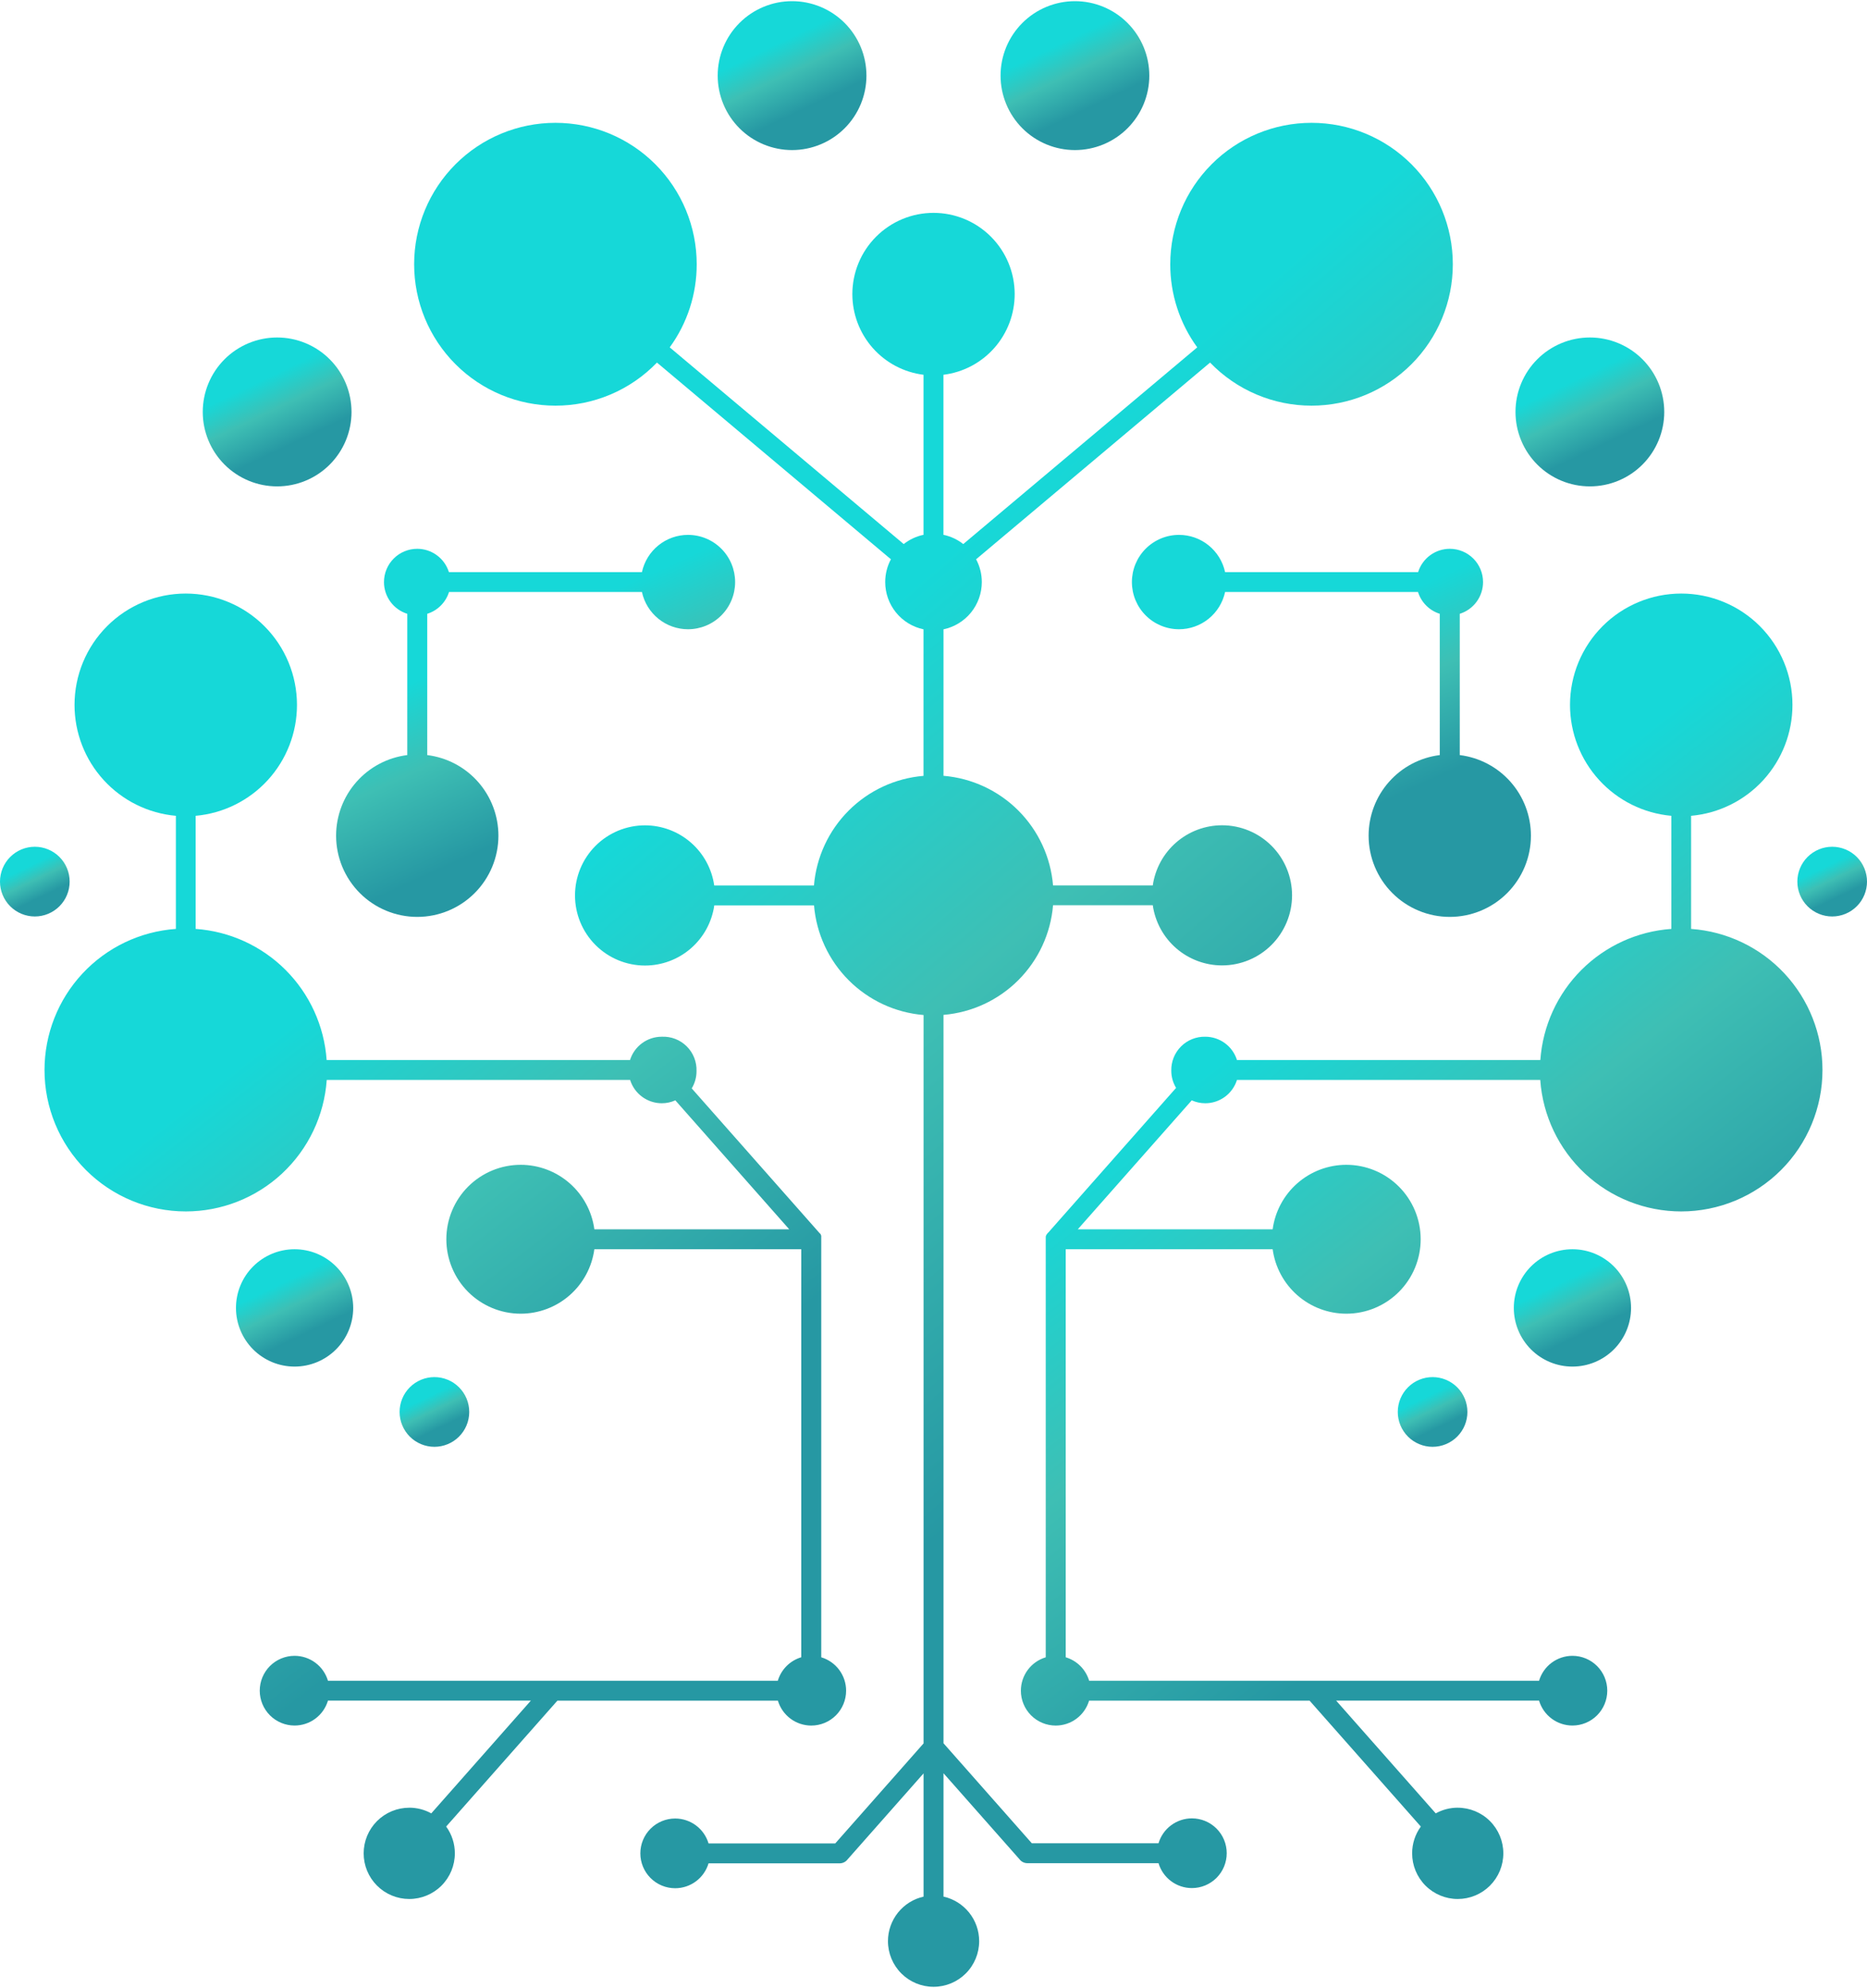<svg width="636" height="677" viewBox="0 0 636 677" fill="none" xmlns="http://www.w3.org/2000/svg">
<g clip-path="url(#clip0_1436_218408)">
<path d="M100.351 425.395C95.055 425.395 89.976 427.5 86.231 431.246C82.487 434.993 80.383 440.075 80.383 445.374C80.383 450.673 82.487 455.755 86.231 459.502C89.976 463.249 95.055 465.354 100.351 465.354C105.647 465.354 110.726 463.249 114.471 459.502C118.215 455.755 120.319 450.673 120.319 445.374C120.319 440.075 118.215 434.993 114.471 431.246C110.726 427.5 105.647 425.395 100.351 425.395Z" fill="url(#paint0_linear_1436_218408)"/>
<path d="M147.983 468.934C146.425 468.934 144.883 469.241 143.444 469.837C142.005 470.434 140.697 471.308 139.596 472.411C138.495 473.513 137.622 474.821 137.026 476.261C136.431 477.702 136.124 479.245 136.125 480.804C136.125 483.951 137.374 486.969 139.598 489.195C141.821 491.421 144.838 492.672 147.983 492.673C151.129 492.673 154.147 491.423 156.371 489.197C158.596 486.971 159.846 483.952 159.846 480.804C159.846 477.655 158.596 474.636 156.371 472.41C154.147 470.184 151.129 468.934 147.983 468.934Z" fill="url(#paint1_linear_1436_218408)"/>
<path d="M11.863 288.34C8.717 288.34 5.699 289.59 3.475 291.816C1.25 294.042 0 297.062 0 300.21C0 303.358 1.25 306.377 3.475 308.603C5.699 310.829 8.717 312.08 11.863 312.08C15.009 312.08 18.027 310.829 20.252 308.603C22.476 306.377 23.726 303.358 23.726 300.21C23.726 297.062 22.476 294.042 20.252 291.816C18.027 289.59 15.009 288.34 11.863 288.34Z" fill="url(#paint2_linear_1436_218408)"/>
<path d="M269.818 0.398C263.099 0.398 256.656 3.069 251.905 7.823C247.154 12.577 244.484 19.024 244.484 25.747C244.484 29.076 245.139 32.373 246.411 35.449C247.684 38.525 249.55 41.32 251.903 43.674C254.255 46.029 257.048 47.896 260.122 49.17C263.196 50.445 266.491 51.1 269.818 51.1C276.539 51.1 282.984 48.429 287.736 43.675C292.488 38.92 295.157 32.471 295.157 25.747C295.157 22.418 294.502 19.121 293.228 16.045C291.955 12.97 290.088 10.175 287.735 7.821C285.382 5.467 282.589 3.6 279.515 2.327C276.441 1.053 273.146 0.398 269.818 0.398Z" fill="url(#paint3_linear_1436_218408)"/>
<path d="M250.424 198.207C250.424 193.946 248.732 189.859 245.721 186.846C242.71 183.832 238.626 182.138 234.367 182.137C230.699 182.14 227.142 183.4 224.288 185.707C221.434 188.014 219.455 191.228 218.68 194.816H152.923C152.202 192.515 150.766 190.505 148.824 189.077C146.882 187.65 144.535 186.88 142.125 186.881C139.123 186.881 136.243 188.074 134.12 190.198C131.997 192.322 130.805 195.203 130.805 198.207C130.804 200.619 131.574 202.967 133 204.91C134.427 206.854 136.436 208.291 138.736 209.012V257.122C132.046 257.952 125.891 261.199 121.426 266.252C116.962 271.305 114.496 277.816 114.492 284.56C114.492 291.897 117.405 298.934 122.59 304.122C127.775 309.31 134.808 312.224 142.14 312.224C149.473 312.224 156.506 309.31 161.691 304.122C166.876 298.934 169.789 291.897 169.789 284.56C169.785 277.816 167.319 271.305 162.854 266.252C158.39 261.199 152.234 257.952 145.545 257.122V209.012C147.287 208.464 148.87 207.504 150.161 206.212C151.452 204.921 152.412 203.336 152.959 201.594H218.68C219.454 205.184 221.435 208.4 224.291 210.707C227.147 213.014 230.707 214.273 234.378 214.273C238.634 214.27 242.716 212.577 245.725 209.564C248.734 206.551 250.424 202.467 250.424 198.207Z" fill="url(#paint4_linear_1436_218408)"/>
<path d="M94.404 114.922C91.077 114.922 87.782 115.578 84.708 116.852C81.634 118.126 78.841 119.994 76.489 122.348C74.136 124.702 72.27 127.497 70.997 130.573C69.724 133.649 69.07 136.946 69.07 140.275C69.07 146.998 71.739 153.446 76.49 158.2C81.241 162.953 87.685 165.624 94.404 165.624C97.731 165.625 101.026 164.969 104.101 163.696C107.175 162.422 109.968 160.555 112.321 158.201C114.674 155.847 116.541 153.053 117.814 149.977C119.088 146.901 119.743 143.605 119.743 140.275C119.743 133.551 117.074 127.102 112.322 122.348C107.57 117.593 101.125 114.922 94.404 114.922Z" fill="url(#paint5_linear_1436_218408)"/>
<path d="M535.656 425.395C540.951 425.395 546.03 427.5 549.775 431.246C553.52 434.993 555.624 440.075 555.624 445.374C555.624 450.673 553.52 455.755 549.775 459.502C546.03 463.249 540.951 465.354 535.656 465.354C533.033 465.354 530.437 464.837 528.014 463.833C525.591 462.829 523.39 461.357 521.536 459.502C519.682 457.647 518.211 455.444 517.207 453.02C516.204 450.596 515.688 447.998 515.688 445.374C515.688 442.75 516.204 440.152 517.207 437.728C518.211 435.304 519.682 433.102 521.536 431.246C523.39 429.391 525.591 427.919 528.014 426.915C530.437 425.911 533.033 425.395 535.656 425.395Z" fill="url(#paint6_linear_1436_218408)"/>
<path d="M488.019 468.934C489.577 468.934 491.119 469.241 492.558 469.837C493.997 470.434 495.305 471.308 496.406 472.411C497.507 473.513 498.381 474.821 498.976 476.261C499.572 477.702 499.878 479.245 499.877 480.804C499.877 483.951 498.628 486.969 496.405 489.195C494.181 491.421 491.165 492.672 488.019 492.673C484.873 492.673 481.856 491.423 479.631 489.197C477.406 486.971 476.156 483.952 476.156 480.804C476.156 477.655 477.406 474.636 479.631 472.41C481.856 470.184 484.873 468.934 488.019 468.934Z" fill="url(#paint7_linear_1436_218408)"/>
<path d="M624.137 288.34C627.283 288.34 630.3 289.59 632.525 291.816C634.75 294.042 636 297.062 636 300.21C636 303.358 634.75 306.377 632.525 308.603C630.3 310.829 627.283 312.08 624.137 312.08C620.99 312.08 617.973 310.829 615.748 308.603C613.523 306.377 612.273 303.358 612.273 300.21C612.273 297.062 613.523 294.042 615.748 291.816C617.973 289.59 620.99 288.34 624.137 288.34Z" fill="url(#paint8_linear_1436_218408)"/>
<path d="M366.183 0.398C372.902 0.398 379.345 3.069 384.097 7.823C388.848 12.577 391.517 19.024 391.517 25.747C391.517 29.076 390.863 32.373 389.59 35.449C388.317 38.525 386.451 41.32 384.098 43.674C381.746 46.029 378.953 47.896 375.879 49.17C372.805 50.445 369.51 51.1 366.183 51.1C362.855 51.1 359.56 50.445 356.486 49.171C353.412 47.897 350.618 46.029 348.265 43.675C345.912 41.32 344.046 38.525 342.773 35.449C341.499 32.373 340.844 29.076 340.844 25.747C340.844 22.418 341.499 19.121 342.773 16.045C344.046 12.97 345.913 10.175 348.266 7.821C350.619 5.467 353.412 3.6 356.486 2.327C359.561 1.053 362.855 0.398 366.183 0.398Z" fill="url(#paint9_linear_1436_218408)"/>
<path d="M385.586 198.207C385.586 193.946 387.277 189.859 390.288 186.846C393.299 183.832 397.384 182.138 401.642 182.137C405.311 182.14 408.868 183.4 411.722 185.707C414.576 188.014 416.555 191.228 417.33 194.816H483.087C483.807 192.515 485.244 190.505 487.186 189.077C489.128 187.65 491.475 186.88 493.885 186.881C495.371 186.881 496.844 187.174 498.217 187.743C499.59 188.312 500.838 189.146 501.89 190.198C502.941 191.25 503.775 192.499 504.344 193.873C504.912 195.247 505.205 196.72 505.205 198.207C505.205 200.619 504.436 202.967 503.01 204.91C501.583 206.854 499.574 208.291 497.274 209.012V257.122C503.963 257.952 510.119 261.199 514.584 266.252C519.048 271.305 521.514 277.816 521.518 284.56C521.518 291.897 518.605 298.934 513.42 304.122C508.235 309.31 501.202 312.224 493.869 312.224C486.537 312.224 479.504 309.31 474.319 304.122C469.134 298.934 466.221 291.897 466.221 284.56C466.225 277.817 468.69 271.307 473.153 266.254C477.617 261.201 483.771 257.953 490.46 257.122V209.012C488.719 208.464 487.136 207.503 485.846 206.212C484.556 204.92 483.597 203.336 483.051 201.594H417.33C416.555 205.184 414.575 208.4 411.719 210.707C408.863 213.014 405.303 214.273 401.632 214.273C397.376 214.27 393.294 212.577 390.285 209.564C387.276 206.551 385.586 202.467 385.586 198.207Z" fill="url(#paint10_linear_1436_218408)"/>
<path d="M541.597 114.922C544.924 114.922 548.219 115.578 551.293 116.852C554.367 118.126 557.16 119.994 559.512 122.348C561.865 124.702 563.731 127.497 565.004 130.573C566.277 133.649 566.931 136.946 566.931 140.275C566.931 146.998 564.262 153.446 559.511 158.2C554.76 162.953 548.316 165.624 541.597 165.624C538.27 165.625 534.975 164.969 531.9 163.696C528.826 162.422 526.033 160.555 523.68 158.201C521.327 155.847 519.46 153.053 518.187 149.977C516.913 146.901 516.258 143.605 516.258 140.275C516.258 133.551 518.927 127.102 523.679 122.348C528.431 117.593 534.877 114.922 541.597 114.922Z" fill="url(#paint11_linear_1436_218408)"/>
<path d="M139.417 615.567C137.377 615.567 135.357 615.969 133.472 616.75C131.588 617.531 129.875 618.676 128.433 620.119C126.99 621.563 125.846 623.276 125.065 625.162C124.285 627.048 123.883 629.069 123.883 631.11C123.883 633.151 124.285 635.172 125.065 637.057C125.846 638.943 126.99 640.656 128.433 642.099C129.876 643.542 131.588 644.686 133.473 645.467C135.357 646.247 137.377 646.649 139.417 646.648C143.535 646.648 147.485 645.011 150.398 642.097C153.31 639.183 154.946 635.231 154.946 631.11C154.953 627.83 153.916 624.632 151.987 621.981L189.875 579.117H264.996C265.727 581.566 267.228 583.715 269.277 585.242C271.326 586.77 273.812 587.595 276.367 587.595C279.513 587.594 282.53 586.343 284.755 584.117C286.979 581.891 288.229 578.873 288.231 575.725C288.231 573.169 287.406 570.681 285.879 568.631C284.352 566.581 282.205 565.078 279.757 564.347V421.929V421.852V421.76V421.688C279.759 421.638 279.759 421.589 279.757 421.539V421.462V421.396V421.299V421.237V421.165V421.104V421.037V420.976V420.909V420.848V420.786L279.731 420.725L279.696 420.658L279.665 420.592L279.639 420.535V420.499L279.603 420.438V420.402L279.573 420.351V420.315L279.542 420.269L279.45 420.151H279.424V420.12L279.383 420.079L279.353 420.043L279.322 420.013L279.286 419.977L279.255 419.946H279.225L235.638 370.622C236.709 368.855 237.274 366.828 237.271 364.761C237.329 363.194 237.061 361.632 236.484 360.174C235.907 358.716 235.034 357.394 233.919 356.291C232.805 355.188 231.474 354.329 230.011 353.768C228.547 353.206 226.984 352.955 225.418 353.03C223.008 353.03 220.661 353.799 218.719 355.227C216.777 356.654 215.341 358.664 214.62 360.965H111.272C110.457 349.391 105.493 338.501 97.293 330.297C89.093 322.093 78.208 317.128 66.641 316.313V277.804C76.073 276.963 84.848 272.618 91.238 265.626C97.628 258.634 101.169 249.502 101.165 240.027C101.165 229.973 97.173 220.33 90.068 213.221C82.963 206.111 73.326 202.117 63.277 202.117C53.228 202.117 43.591 206.111 36.486 213.221C29.381 220.33 25.389 229.973 25.389 240.027C25.385 249.503 28.927 258.636 35.318 265.628C41.709 272.62 50.486 276.964 59.918 277.804V316.319C47.767 317.173 36.391 322.606 28.086 331.522C19.78 340.438 15.163 352.173 15.164 364.362C15.164 377.134 20.235 389.382 29.261 398.413C38.286 407.444 50.528 412.518 63.292 412.518C75.471 412.518 87.197 407.899 96.107 399.591C105.016 391.282 110.446 379.904 111.303 367.748H214.651C215.371 370.049 216.808 372.059 218.75 373.487C220.692 374.914 223.039 375.684 225.449 375.684C227.037 375.683 228.608 375.346 230.057 374.695L268.851 418.604H202.47C201.649 412.527 198.655 406.953 194.043 402.915C189.43 398.877 183.511 396.648 177.382 396.642C174.055 396.642 170.76 397.297 167.686 398.572C164.612 399.846 161.819 401.713 159.466 404.068C157.114 406.422 155.248 409.217 153.975 412.293C152.702 415.369 152.047 418.666 152.048 421.995C152.048 428.718 154.717 435.166 159.468 439.919C164.219 444.673 170.663 447.344 177.382 447.344C183.51 447.338 189.429 445.111 194.042 441.074C198.655 437.036 201.649 431.463 202.47 425.387H272.947V564.337C271.06 564.903 269.343 565.929 267.949 567.323C266.556 568.717 265.531 570.435 264.965 572.324H111.718C110.987 569.874 109.485 567.726 107.437 566.198C105.388 564.671 102.901 563.845 100.346 563.845C97.2 563.845 94.182 565.096 91.957 567.322C89.733 569.548 88.483 572.567 88.483 575.715C88.484 578.863 89.735 581.881 91.959 584.107C94.183 586.333 97.2 587.584 100.346 587.585C102.901 587.585 105.388 586.76 107.437 585.232C109.485 583.705 110.987 581.556 111.718 579.107H180.838L146.918 617.493C144.62 616.219 142.034 615.552 139.407 615.557L139.417 615.567Z" fill="url(#paint12_linear_1436_218408)"/>
<path d="M496.579 615.567C500.699 615.567 504.65 617.204 507.564 620.119C510.477 623.034 512.114 626.988 512.114 631.11C512.114 633.151 511.712 635.172 510.931 637.057C510.15 638.943 509.006 640.656 507.563 642.099C506.121 643.542 504.408 644.686 502.524 645.467C500.639 646.247 498.619 646.649 496.579 646.648C492.461 646.648 488.511 645.011 485.599 642.097C482.686 639.183 481.05 635.231 481.05 631.11C481.044 627.83 482.08 624.632 484.01 621.981L446.121 579.117H371C370.27 581.566 368.768 583.715 366.719 585.242C364.671 586.77 362.184 587.595 359.629 587.595C356.483 587.594 353.466 586.343 351.242 584.117C349.017 581.891 347.767 578.873 347.766 575.725C347.766 573.169 348.591 570.681 350.117 568.631C351.644 566.581 353.791 565.078 356.239 564.347V421.929V421.852V421.76V421.688C356.237 421.638 356.237 421.589 356.239 421.539V421.462V421.391V421.299V421.237V421.165C356.25 421.114 356.265 421.065 356.285 421.017V420.945V420.868L356.316 420.802L356.347 420.73L356.383 420.658L356.413 420.597L356.444 420.535L356.485 420.469L356.521 420.407L356.552 420.356L356.593 420.289C356.685 420.155 356.786 420.026 356.895 419.905L356.941 419.854L356.987 419.808L357.018 419.777H357.048L400.635 370.453C399.564 368.686 398.999 366.659 399.002 364.592C398.97 363.063 399.247 361.544 399.818 360.125C400.388 358.706 401.24 357.418 402.322 356.337C403.404 355.257 404.693 354.407 406.112 353.838C407.531 353.27 409.05 352.995 410.578 353.03C412.988 353.03 415.335 353.799 417.277 355.227C419.22 356.654 420.656 358.664 421.376 360.965H524.724C525.539 349.391 530.503 338.501 538.704 330.297C546.904 322.093 557.788 317.128 569.355 316.313V277.804C559.924 276.963 551.149 272.618 544.759 265.626C538.369 258.634 534.827 249.502 534.831 240.027C534.831 229.973 538.823 220.33 545.928 213.221C553.034 206.111 562.671 202.117 572.719 202.117C582.768 202.117 592.405 206.111 599.51 213.221C606.616 220.33 610.608 229.973 610.608 240.027C610.612 249.503 607.069 258.636 600.678 265.628C594.287 272.62 585.511 276.964 576.078 277.804V316.319C588.229 317.173 599.605 322.606 607.911 331.522C616.216 340.438 620.834 352.173 620.832 364.362C620.832 377.134 615.762 389.382 606.736 398.413C597.71 407.444 585.468 412.518 572.704 412.518C560.525 412.518 548.799 407.899 539.89 399.591C530.98 391.282 525.55 379.904 524.693 367.748H421.376C420.656 370.049 419.22 372.059 417.277 373.487C415.335 374.914 412.988 375.684 410.578 375.684C408.99 375.683 407.419 375.346 405.97 374.695L367.155 418.604H433.536C434.357 412.527 437.351 406.953 441.964 402.915C446.577 398.877 452.496 396.648 458.625 396.642C461.952 396.642 465.247 397.297 468.321 398.572C471.395 399.846 474.188 401.713 476.54 404.068C478.893 406.422 480.759 409.217 482.032 412.293C483.304 415.369 483.959 418.666 483.958 421.995C483.958 425.324 483.303 428.62 482.03 431.696C480.757 434.771 478.891 437.565 476.538 439.919C474.186 442.273 471.393 444.14 468.319 445.414C465.246 446.688 461.951 447.344 458.625 447.344C452.496 447.338 446.577 445.111 441.964 441.074C437.352 437.036 434.357 431.463 433.536 425.387H363.039V564.337C364.926 564.903 366.643 565.929 368.037 567.323C369.43 568.717 370.455 570.435 371.021 572.324H524.289C525.02 569.874 526.521 567.726 528.57 566.198C530.619 564.671 533.106 563.845 535.661 563.845C538.807 563.845 541.824 565.096 544.049 567.322C546.274 569.548 547.524 572.567 547.524 575.715C547.522 578.863 546.272 581.881 544.048 584.107C541.823 586.333 538.807 587.584 535.661 587.585C533.106 587.585 530.619 586.76 528.57 585.232C526.521 583.705 525.02 581.556 524.289 579.107H455.169L489.089 617.493C491.387 616.219 493.972 615.552 496.6 615.557L496.579 615.567Z" fill="url(#paint13_linear_1436_218408)"/>
<path d="M314.611 645.889V603.881L288.765 633.128C288.451 633.555 288.041 633.902 287.568 634.142C287.094 634.381 286.572 634.506 286.042 634.506H241.369C240.638 636.955 239.136 639.103 237.088 640.631C235.039 642.158 232.553 642.984 229.998 642.985C226.851 642.985 223.834 641.734 221.609 639.508C219.384 637.282 218.135 634.263 218.135 631.115C218.135 627.967 219.384 624.947 221.609 622.721C223.834 620.495 226.851 619.245 229.998 619.245C232.553 619.246 235.039 620.071 237.088 621.599C239.136 623.126 240.638 625.274 241.369 627.723H284.531L314.611 593.676V345.637C304.983 344.833 295.951 340.641 289.119 333.804C282.287 326.968 278.099 317.93 277.297 308.296H243.325C242.515 313.982 239.682 319.185 235.346 322.95C231.01 326.714 225.463 328.787 219.722 328.788C213.398 328.788 207.333 326.274 202.862 321.8C198.39 317.326 195.878 311.257 195.878 304.93C195.874 301.796 196.488 298.693 197.684 295.797C198.879 292.901 200.633 290.269 202.845 288.051C205.058 285.833 207.685 284.073 210.577 282.871C213.469 281.669 216.57 281.049 219.701 281.047C225.441 281.049 230.988 283.123 235.324 286.887C239.659 290.651 242.493 295.853 243.305 301.539H277.276C278.078 291.904 282.267 282.866 289.099 276.03C295.93 269.193 304.962 265.001 314.591 264.197V214.299C310.903 213.52 307.594 211.496 305.22 208.567C302.845 205.637 301.55 201.98 301.55 198.208C301.547 195.5 302.213 192.834 303.491 190.447L223.797 123.464C219.314 128.112 213.94 131.807 207.997 134.328C202.053 136.849 195.662 138.144 189.206 138.136C176.442 138.136 164.2 133.063 155.175 124.032C146.149 115.001 141.078 102.752 141.078 89.98C141.078 77.208 146.149 64.96 155.175 55.929C164.2 46.898 176.442 41.824 189.206 41.824C201.971 41.824 214.212 46.898 223.238 55.929C232.264 64.96 237.335 77.208 237.335 89.98C237.351 100.152 234.132 110.065 228.144 118.285L307.848 185.267C309.824 183.711 312.134 182.633 314.596 182.117V127.619C307.902 126.786 301.744 123.534 297.28 118.475C292.816 113.416 290.354 106.898 290.358 100.149C290.358 92.812 293.271 85.776 298.456 80.588C303.641 75.4 310.673 72.485 318.006 72.485C325.339 72.485 332.371 75.4 337.556 80.588C342.741 85.776 345.654 92.812 345.654 100.149C345.657 106.902 343.192 113.423 338.723 118.483C334.253 123.543 328.089 126.792 321.39 127.619V182.117C323.852 182.633 326.162 183.711 328.138 185.267L407.842 118.285C401.854 110.065 398.635 100.152 398.652 89.98C398.652 77.208 403.722 64.96 412.748 55.929C421.774 46.898 434.015 41.824 446.78 41.824C459.544 41.824 471.786 46.898 480.812 55.929C489.837 64.96 494.908 77.208 494.908 89.98C494.908 102.752 489.837 115.001 480.812 124.032C471.786 133.063 459.544 138.136 446.78 138.136C440.329 138.141 433.943 136.844 428.004 134.323C422.065 131.802 416.695 128.109 412.215 123.464L332.511 190.447C333.79 192.833 334.459 195.5 334.457 198.208C334.456 201.98 333.159 205.638 330.784 208.567C328.409 211.497 325.1 213.521 321.411 214.299V264.177C331.039 264.981 340.071 269.173 346.903 276.009C353.735 282.846 357.923 291.884 358.726 301.518H392.697C393.509 295.832 396.343 290.63 400.678 286.866C405.014 283.102 410.56 281.029 416.3 281.026C419.432 281.026 422.532 281.643 425.425 282.842C428.318 284.041 430.946 285.798 433.16 288.014C435.375 290.229 437.131 292.859 438.329 295.754C439.528 298.648 440.144 301.751 440.144 304.884C440.144 311.211 437.632 317.28 433.16 321.754C428.689 326.228 422.624 328.741 416.3 328.741C410.56 328.741 405.012 326.668 400.676 322.904C396.34 319.139 393.507 313.936 392.697 308.25H358.726C357.923 317.884 353.735 326.922 346.903 333.758C340.071 340.595 331.039 344.787 321.411 345.591V593.625L351.491 627.672H394.653C395.384 625.223 396.886 623.075 398.935 621.548C400.983 620.02 403.469 619.195 406.024 619.194C409.171 619.194 412.188 620.444 414.413 622.67C416.638 624.896 417.888 627.915 417.888 631.064C417.888 634.212 416.638 637.231 414.413 639.457C412.188 641.683 409.171 642.933 406.024 642.933C403.469 642.932 400.983 642.107 398.935 640.58C396.886 639.052 395.384 636.904 394.653 634.455H349.98C349.45 634.455 348.928 634.33 348.454 634.091C347.981 633.851 347.571 633.504 347.257 633.077L321.411 603.83V645.838C324.856 646.61 327.936 648.533 330.144 651.29C332.351 654.047 333.555 657.474 333.556 661.007C333.556 665.13 331.919 669.083 329.006 671.998C326.092 674.913 322.141 676.55 318.021 676.55C313.901 676.55 309.95 674.913 307.037 671.998C304.124 669.083 302.487 665.13 302.487 661.007C302.488 657.474 303.691 654.047 305.899 651.29C308.106 648.533 311.186 646.61 314.632 645.838L314.611 645.889Z" fill="url(#paint14_linear_1436_218408)"/>
</g>
<defs>
<linearGradient id="paint0_linear_1436_218408" x1="94.884" y1="437.53" x2="103.026" y2="454.554" gradientUnits="userSpaceOnUse">
<stop stop-color="#16D8D8"/>
<stop offset="0.45" stop-color="#3EBFB4"/>
<stop offset="1" stop-color="#2698A3"/>
</linearGradient>
<linearGradient id="paint1_linear_1436_218408" x1="144.738" y1="476.143" x2="149.576" y2="486.257" gradientUnits="userSpaceOnUse">
<stop stop-color="#16D8D8"/>
<stop offset="0.45" stop-color="#3EBFB4"/>
<stop offset="1" stop-color="#2698A3"/>
</linearGradient>
<linearGradient id="paint2_linear_1436_218408" x1="8.615" y1="295.55" x2="13.452" y2="305.664" gradientUnits="userSpaceOnUse">
<stop stop-color="#16D8D8"/>
<stop offset="0.45" stop-color="#3EBFB4"/>
<stop offset="1" stop-color="#2698A3"/>
</linearGradient>
<linearGradient id="paint3_linear_1436_218408" x1="262.884" y1="15.796" x2="273.215" y2="37.398" gradientUnits="userSpaceOnUse">
<stop stop-color="#16D8D8"/>
<stop offset="0.45" stop-color="#3EBFB4"/>
<stop offset="1" stop-color="#2698A3"/>
</linearGradient>
<linearGradient id="paint4_linear_1436_218408" x1="163.849" y1="221.644" x2="189.609" y2="277.96" gradientUnits="userSpaceOnUse">
<stop stop-color="#16D8D8"/>
<stop offset="0.45" stop-color="#3EBFB4"/>
<stop offset="1" stop-color="#2698A3"/>
</linearGradient>
<linearGradient id="paint5_linear_1436_218408" x1="87.47" y1="130.32" x2="97.8" y2="151.921" gradientUnits="userSpaceOnUse">
<stop stop-color="#16D8D8"/>
<stop offset="0.45" stop-color="#3EBFB4"/>
<stop offset="1" stop-color="#2698A3"/>
</linearGradient>
<linearGradient id="paint6_linear_1436_218408" x1="530.188" y1="437.53" x2="538.33" y2="454.554" gradientUnits="userSpaceOnUse">
<stop stop-color="#16D8D8"/>
<stop offset="0.45" stop-color="#3EBFB4"/>
<stop offset="1" stop-color="#2698A3"/>
</linearGradient>
<linearGradient id="paint7_linear_1436_218408" x1="484.769" y1="476.143" x2="489.607" y2="486.257" gradientUnits="userSpaceOnUse">
<stop stop-color="#16D8D8"/>
<stop offset="0.45" stop-color="#3EBFB4"/>
<stop offset="1" stop-color="#2698A3"/>
</linearGradient>
<linearGradient id="paint8_linear_1436_218408" x1="620.888" y1="295.55" x2="625.726" y2="305.664" gradientUnits="userSpaceOnUse">
<stop stop-color="#16D8D8"/>
<stop offset="0.45" stop-color="#3EBFB4"/>
<stop offset="1" stop-color="#2698A3"/>
</linearGradient>
<linearGradient id="paint9_linear_1436_218408" x1="359.243" y1="15.796" x2="369.574" y2="37.398" gradientUnits="userSpaceOnUse">
<stop stop-color="#16D8D8"/>
<stop offset="0.45" stop-color="#3EBFB4"/>
<stop offset="1" stop-color="#2698A3"/>
</linearGradient>
<linearGradient id="paint10_linear_1436_218408" x1="434.943" y1="221.644" x2="460.703" y2="277.96" gradientUnits="userSpaceOnUse">
<stop stop-color="#16D8D8"/>
<stop offset="0.45" stop-color="#3EBFB4"/>
<stop offset="1" stop-color="#2698A3"/>
</linearGradient>
<linearGradient id="paint11_linear_1436_218408" x1="534.657" y1="130.32" x2="544.988" y2="151.921" gradientUnits="userSpaceOnUse">
<stop stop-color="#16D8D8"/>
<stop offset="0.45" stop-color="#3EBFB4"/>
<stop offset="1" stop-color="#2698A3"/>
</linearGradient>
<linearGradient id="paint12_linear_1436_218408" x1="114.315" y1="337.119" x2="227.099" y2="482.067" gradientUnits="userSpaceOnUse">
<stop stop-color="#16D8D8"/>
<stop offset="0.45" stop-color="#3EBFB4"/>
<stop offset="1" stop-color="#2698A3"/>
</linearGradient>
<linearGradient id="paint13_linear_1436_218408" x1="446.917" y1="337.119" x2="559.701" y2="482.067" gradientUnits="userSpaceOnUse">
<stop stop-color="#16D8D8"/>
<stop offset="0.45" stop-color="#3EBFB4"/>
<stop offset="1" stop-color="#2698A3"/>
</linearGradient>
<linearGradient id="paint14_linear_1436_218408" x1="269.554" y1="234.588" x2="433.743" y2="426.079" gradientUnits="userSpaceOnUse">
<stop stop-color="#16D8D8"/>
<stop offset="0.45" stop-color="#3EBFB4"/>
<stop offset="1" stop-color="#2698A3"/>
</linearGradient>
<clipPath id="clip0_1436_218408">
<rect width="636" height="676.207" fill="white" transform="translate(0 0.398)"/>
</clipPath>
</defs>
</svg>
